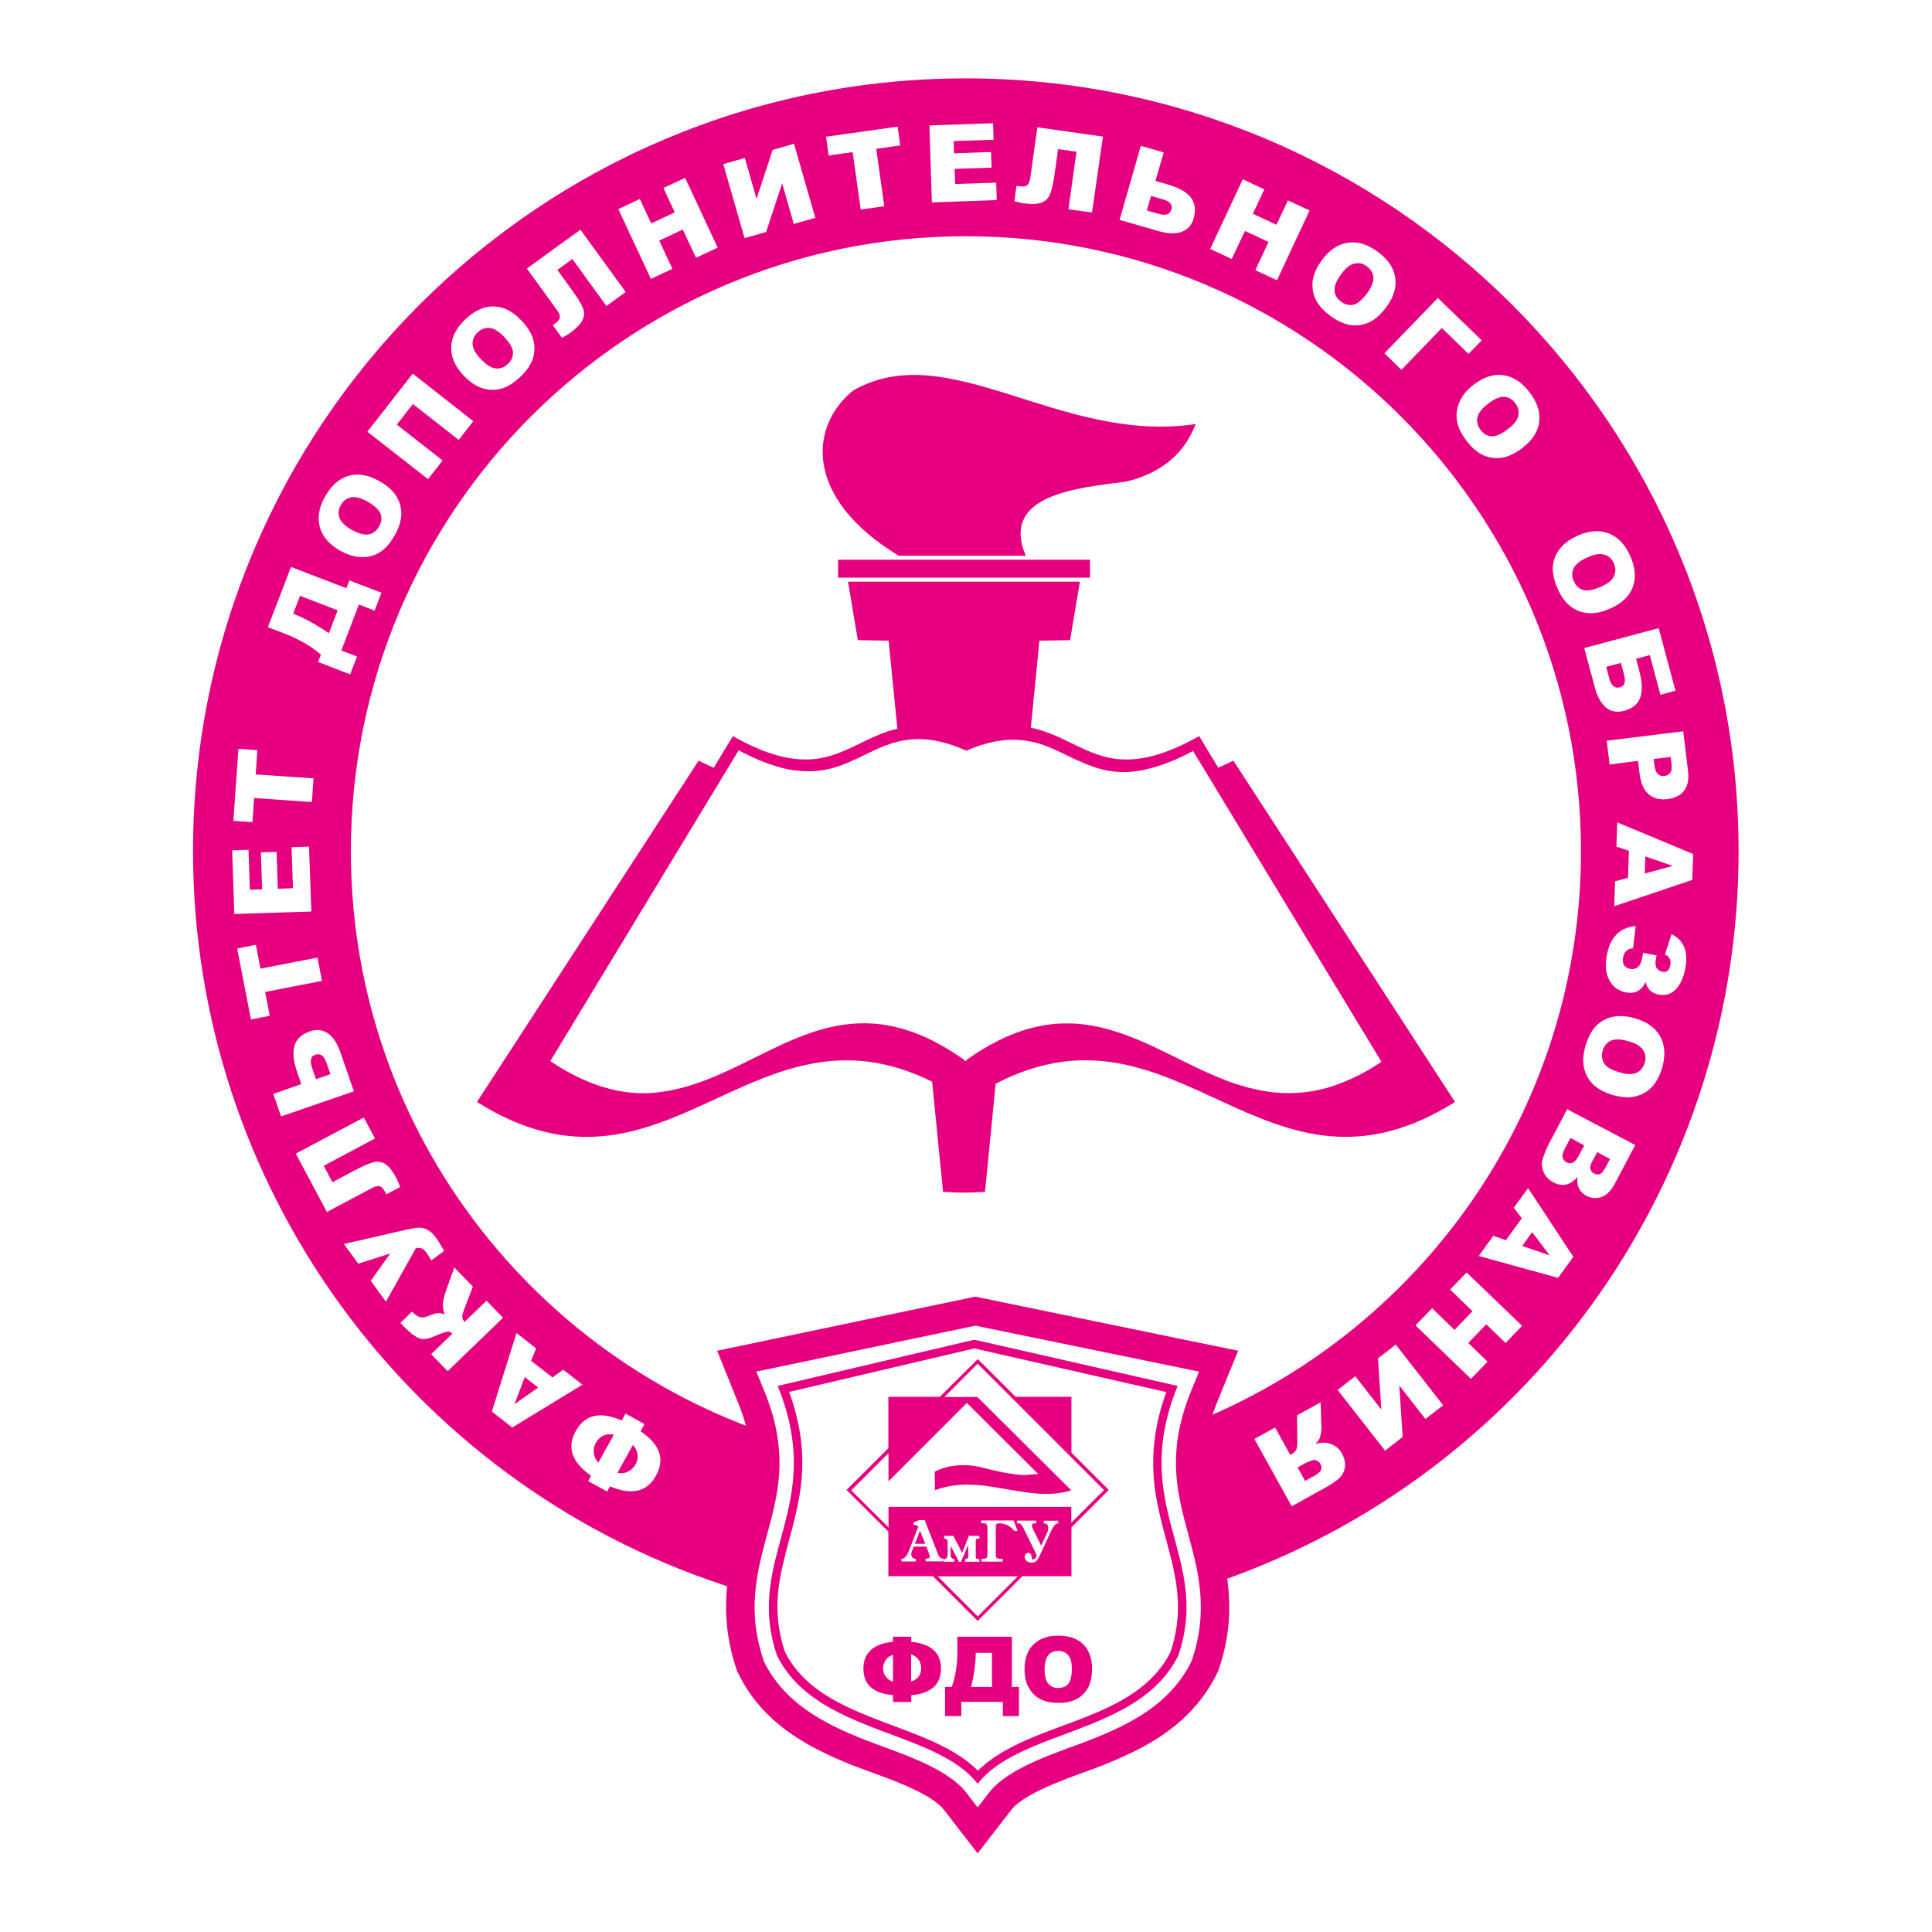 <?xml version="1.0" encoding="utf-8"?>
<!-- Generator: Adobe Illustrator 24.3.0, SVG Export Plug-In . SVG Version: 6.00 Build 0)  -->
<svg version="1.1" id="Layer_1" xmlns="http://www.w3.org/2000/svg" xmlns:xlink="http://www.w3.org/1999/xlink" x="0px" y="0px"
	 viewBox="0 0 141.73 141.73" style="enable-background:new 0 0 141.73 141.73;" xml:space="preserve">
<style type="text/css">
	.st0{fill-rule:evenodd;clip-rule:evenodd;fill:#E40D0F;}
	.st1{fill-rule:evenodd;clip-rule:evenodd;fill:#AD4382;}
	.st2{fill-rule:evenodd;clip-rule:evenodd;fill:#26A7A7;}
	.st3{fill-rule:evenodd;clip-rule:evenodd;fill:#EF7A0C;}
	.st4{fill-rule:evenodd;clip-rule:evenodd;fill:#007AC0;}
	.st5{fill-rule:evenodd;clip-rule:evenodd;fill:#5E2886;}
	.st6{fill-rule:evenodd;clip-rule:evenodd;fill:#008CD2;}
	.st7{fill-rule:evenodd;clip-rule:evenodd;fill:#BD1F1B;}
	.st8{fill-rule:evenodd;clip-rule:evenodd;fill:#044C87;}
	.st9{fill-rule:evenodd;clip-rule:evenodd;fill:#E6007F;}
	.st10{fill-rule:evenodd;clip-rule:evenodd;fill:#3953A0;}
</style>
<path class="st9" d="M90.39,115.68l-0.36,0.13c0.3,2.22,0.16,4.32-0.6,6.59l-0.07,0.2l-0.09,0.18c-0.63,1.29-1.5,2.42-2.56,3.38
	c-1.69,1.53-3.73,2.51-5.84,3.35c-1.66,0.66-5.58,1.85-6.67,3.25l-2.48,3.2l-2.48-3.2c-1.09-1.4-5.01-2.59-6.67-3.25
	c-3.51-1.39-6.67-3.19-8.4-6.73l-0.09-0.18l-0.07-0.2c-0.69-2.08-0.87-4.02-0.67-6.03l-0.34-0.12
	c-23.1-7.66-38.84-29.33-38.84-53.81c0-31.3,25.39-56.69,56.69-56.69s56.69,25.39,56.69,56.69
	C127.56,86.29,112.63,107.53,90.39,115.68L90.39,115.68z M79.96,41.06v1.32c-6.16,0-12.32,0-18.48,0v-1.32
	C67.64,41.06,73.8,41.06,79.96,41.06L79.96,41.06z M75.62,53.39c0.89,0.17,1.7,0.51,2.53,0.91c1.25,0.6,2.37,1.22,3.8,1.38
	c2.01,0.22,4.03-0.59,5.73-1.52l0.29-0.16l1.4,2.32c0.36-0.16,0.73-0.33,1.11-0.52l16.26,25.04c-13.94,8.75-20.24-8.31-33.7-1.34
	l-0.78,7.93c-1.23,0.08-1.85,0.08-3.08,0l-0.8-8.08c-13.25-6.56-19.56,10.18-33.39,1.49l16.26-25.04c0.38,0.19,0.75,0.37,1.11,0.52
	l1.4-2.32l0.29,0.16c1.7,0.93,3.72,1.74,5.73,1.52c1.42-0.16,2.55-0.78,3.8-1.38c0.74-0.36,1.46-0.66,2.25-0.84L65.19,47l-2.26-0.04
	l-0.72-4.29c5.67,0,11.34,0,17.01,0l-0.72,4.29L76.25,47L75.62,53.39L75.62,53.39z M63,55.59l-0.03,0.01l-0.14,0.07l-0.03,0.01l0,0
	c-0.2,0.09-0.4,0.18-0.6,0.27l0,0c-0.54,0.23-1.1,0.42-1.73,0.53l-0.03,0c-0.06,0.01-0.13,0.02-0.19,0.03l-0.04,0.01
	c-0.07,0.01-0.15,0.02-0.23,0.03l-0.02,0c-0.07,0.01-0.15,0.01-0.22,0.02l-0.04,0c-0.06,0-0.13,0.01-0.19,0.01l-0.05,0
	c-0.07,0-0.15,0-0.23,0l-0.06,0l-0.19-0.01l-0.07,0c-0.08,0-0.16-0.01-0.24-0.02l-0.01,0l-0.02,0c-0.07-0.01-0.15-0.02-0.23-0.02
	l-0.08-0.01c-0.07-0.01-0.14-0.02-0.22-0.03l-0.05-0.01c-0.09-0.02-0.18-0.03-0.27-0.05l-0.08-0.02c-0.06-0.01-0.13-0.03-0.19-0.04
	l-0.1-0.02c-0.07-0.02-0.14-0.04-0.21-0.06l-0.14-0.04l-0.22-0.07l-0.1-0.03l-0.24-0.08l-0.06-0.02c-0.11-0.04-0.22-0.08-0.33-0.12
	l-0.01,0c-0.1-0.04-0.2-0.08-0.3-0.12l-0.11-0.04c-0.1-0.04-0.21-0.09-0.31-0.14l0,0c-0.11-0.05-0.23-0.1-0.35-0.16l-0.12-0.06
	c-0.09-0.04-0.18-0.09-0.27-0.13l-0.09-0.04c-0.12-0.06-0.25-0.13-0.37-0.2l-13.82,22.8c0.19,0.13,0.38,0.25,0.56,0.36
	c0.06,0.03,0.11,0.06,0.16,0.1c0.13,0.08,0.26,0.16,0.39,0.23c0.07,0.04,0.14,0.08,0.21,0.12c0.11,0.06,0.22,0.12,0.33,0.17
	c0.07,0.04,0.14,0.07,0.21,0.11c0.11,0.05,0.21,0.11,0.32,0.16c0.07,0.04,0.15,0.07,0.23,0.1c0.1,0.04,0.2,0.09,0.3,0.13
	c0.07,0.03,0.14,0.06,0.22,0.09c0.1,0.04,0.2,0.08,0.3,0.11c0.07,0.03,0.14,0.05,0.21,0.08c0.1,0.03,0.2,0.07,0.3,0.1
	c0.07,0.02,0.14,0.04,0.2,0.06c0.1,0.03,0.2,0.06,0.29,0.08c0.07,0.02,0.14,0.04,0.21,0.06c0.1,0.02,0.2,0.04,0.3,0.07
	c0.06,0.01,0.12,0.03,0.18,0.04c0.1,0.02,0.2,0.04,0.3,0.05c0.06,0.01,0.13,0.02,0.19,0.03c0.1,0.01,0.2,0.02,0.3,0.04
	c0.06,0.01,0.11,0.01,0.17,0.02c0.12,0.01,0.24,0.02,0.37,0.03l0.1,0.01c0.31,0.01,0.62,0.01,0.92,0l0.11-0.01
	c0.12-0.01,0.24-0.01,0.36-0.03l0.1-0.01c0.11-0.01,0.21-0.02,0.32-0.04l0.19-0.03c0.08-0.01,0.17-0.02,0.25-0.04l0.17-0.03
	c0.1-0.02,0.19-0.04,0.28-0.06l0.13-0.03c0.11-0.02,0.21-0.05,0.31-0.07l0.13-0.03c0.1-0.03,0.2-0.05,0.3-0.08l0.13-0.04
	c0.11-0.03,0.22-0.06,0.32-0.1l0.09-0.03c0.12-0.04,0.25-0.08,0.37-0.12l0.04-0.01c2.83-0.99,5.45-2.72,8.29-3.68l0.02-0.01
	c0.13-0.04,0.25-0.08,0.38-0.12l0.03-0.01c0.12-0.04,0.25-0.07,0.37-0.11l0.04-0.01c1.34-0.37,2.75-0.53,4.24-0.35l0.06,0.01
	c0.13,0.02,0.25,0.04,0.38,0.06l0.1,0.02c0.12,0.02,0.24,0.04,0.36,0.07l0.13,0.03c0.12,0.03,0.24,0.06,0.36,0.09l0.12,0.03
	c0.12,0.03,0.23,0.07,0.35,0.1l0.15,0.05c0.12,0.04,0.24,0.08,0.36,0.12l0.12,0.05c0.13,0.05,0.26,0.1,0.39,0.15l0.09,0.04
	c0.15,0.06,0.29,0.12,0.44,0.19c0.87,0.41,1.78,0.94,2.74,1.62v0.09c0.02-0.02,0.04-0.03,0.06-0.05c0.02,0.02,0.04,0.03,0.06,0.05
	v-0.09c0.85-0.61,1.66-1.09,2.45-1.48c1.37-0.67,2.65-1.03,3.87-1.16h0.01c0.14-0.02,0.28-0.03,0.42-0.04l0.06,0
	c0.13-0.01,0.26-0.01,0.39-0.01l0.07,0c0.13,0,0.26,0,0.39,0l0.05,0c0.13,0,0.27,0.01,0.4,0.02l0.04,0
	c0.13,0.01,0.26,0.02,0.38,0.04l0.07,0.01c3.61,0.42,6.73,2.61,10.08,3.96l0.03,0.01c0.14,0.05,0.27,0.11,0.41,0.16l0,0
	c0.14,0.05,0.27,0.1,0.41,0.15l0.06,0.02c0.12,0.04,0.24,0.08,0.37,0.12l0.07,0.02c0.11,0.04,0.22,0.07,0.33,0.1l0.13,0.04
	c0.1,0.03,0.2,0.06,0.3,0.08l0.13,0.03c0.1,0.03,0.21,0.05,0.31,0.07l0.14,0.03c0.1,0.02,0.2,0.04,0.29,0.06
	c0.05,0.01,0.1,0.02,0.15,0.03c0.1,0.02,0.2,0.03,0.3,0.05l0.15,0.02c0.45,0.06,0.91,0.09,1.37,0.09l0.04,0c0.14,0,0.27,0,0.41-0.01
	c0.06,0,0.12-0.01,0.19-0.01c0.1-0.01,0.19-0.01,0.29-0.02c0.06-0.01,0.13-0.01,0.19-0.02c0.09-0.01,0.18-0.02,0.28-0.03
	c0.07-0.01,0.14-0.02,0.21-0.03c0.09-0.01,0.19-0.03,0.28-0.05c0.06-0.01,0.13-0.03,0.19-0.04c0.1-0.02,0.19-0.04,0.29-0.06
	c0.07-0.02,0.14-0.04,0.22-0.05c0.1-0.03,0.2-0.05,0.3-0.08l0.19-0.06c0.1-0.03,0.21-0.07,0.31-0.1l0.2-0.07
	c0.11-0.04,0.21-0.08,0.31-0.12c0.07-0.03,0.14-0.05,0.21-0.08c0.1-0.04,0.2-0.08,0.3-0.13c0.08-0.03,0.15-0.07,0.23-0.1
	c0.11-0.05,0.22-0.11,0.33-0.16c0.07-0.03,0.14-0.07,0.21-0.1c0.11-0.05,0.21-0.12,0.32-0.17c0.08-0.04,0.15-0.08,0.22-0.12
	c0.12-0.07,0.25-0.14,0.37-0.22c0.06-0.04,0.12-0.07,0.18-0.11c0.19-0.11,0.37-0.23,0.56-0.36l-13.82-22.8
	c-0.13,0.07-0.26,0.14-0.38,0.2l-0.06,0.03c-0.1,0.05-0.2,0.1-0.29,0.14l-0.1,0.05c-0.23,0.11-0.45,0.21-0.67,0.3l-0.1,0.04
	c-0.09,0.04-0.18,0.08-0.28,0.11l-0.05,0.02c-0.22,0.08-0.43,0.16-0.63,0.22l-0.1,0.03l-0.2,0.06l-0.11,0.03
	c-0.19,0.05-0.38,0.1-0.56,0.14l-0.07,0.02c-0.07,0.02-0.15,0.03-0.22,0.04l-0.06,0.01c-0.09,0.02-0.19,0.03-0.27,0.04l0,0
	c-0.09,0.01-0.17,0.02-0.25,0.03l-0.06,0.01c-0.07,0.01-0.14,0.01-0.21,0.02l-0.05,0c-0.09,0.01-0.17,0.01-0.25,0.01h-0.01
	c-0.07,0-0.14,0-0.21,0l-0.07,0c-0.25-0.01-0.48-0.03-0.71-0.06h0c-0.7-0.1-1.33-0.3-1.93-0.55l-0.07-0.03l-0.18-0.08l0,0l-0.2-0.09
	l-0.1-0.04l-0.1-0.05l-0.05-0.02l-0.01,0l-0.23-0.11l-0.12-0.06l-0.09-0.04l-0.11-0.05c-0.35-0.17-0.7-0.34-1.06-0.5l-0.04-0.02
	c-0.39-0.17-0.79-0.32-1.21-0.44l-0.01,0l-0.15-0.04l-0.17-0.04c-0.06-0.01-0.11-0.02-0.16-0.03h-0.01
	c-1.25-0.25-2.71-0.16-4.66,0.68C67.06,53.37,65.11,54.58,63,55.59L63,55.59z M58.91,56.57c-0.08,0-0.16-0.01-0.24-0.02
	 M65.93,40.77h9.32c-1.9-4.48,3.79-4.98,7.37-5.44c2.56-0.62,4.26-2.03,5.09-4.22c-9.95,1.49-18.17-6.49-25.14-2.45
	C59.39,31.25,58.92,36.51,65.93,40.77L65.93,40.77z M66.85,120.44c1.45,0.15,2.18,0.8,2.18,1.96c0,1.18-0.73,1.83-2.18,1.96v0.5
	h-1.34v-0.51c-1.45-0.12-2.17-0.77-2.17-1.95c0-1.15,0.73-1.81,2.17-1.96v-0.37h1.34V120.44L66.85,120.44z M66.85,123.35
	c0.23-0.07,0.41-0.19,0.54-0.36c0.13-0.17,0.19-0.38,0.19-0.62c0-0.23-0.07-0.44-0.2-0.62c-0.13-0.18-0.31-0.31-0.54-0.39V123.35
	L66.85,123.35z M65.51,123.37v-1.97c-0.22,0.06-0.4,0.19-0.53,0.37c-0.13,0.19-0.2,0.4-0.2,0.63c0,0.22,0.07,0.42,0.2,0.6
	C65.11,123.17,65.29,123.3,65.51,123.37L65.51,123.37z M74.76,125.89h-1.19v-1.04h-3.05v1.04h-1.19v-2.14h0.49
	c0.28-0.77,0.41-1.64,0.41-2.61v-1.07h4v3.68h0.52V125.89L74.76,125.89z M72.77,123.75v-2.5h-1.19v0.06c0,0.66-0.11,1.48-0.34,2.44
	H72.77L72.77,123.75z M75.16,122.46c0-0.78,0.22-1.39,0.65-1.82c0.44-0.43,1.04-0.65,1.82-0.65c0.8,0,1.41,0.21,1.84,0.64
	c0.43,0.43,0.64,1.02,0.64,1.79c0,0.56-0.1,1.02-0.28,1.37c-0.19,0.36-0.46,0.63-0.81,0.83c-0.36,0.2-0.8,0.3-1.33,0.3
	c-0.54,0-0.98-0.08-1.34-0.26c-0.35-0.17-0.64-0.44-0.86-0.82C75.27,123.49,75.16,123.02,75.16,122.46L75.16,122.46z M76.63,122.47
	c0,0.48,0.09,0.83,0.27,1.04c0.18,0.21,0.42,0.32,0.73,0.32c0.32,0,0.56-0.1,0.74-0.31c0.17-0.21,0.26-0.58,0.26-1.11
	c0-0.45-0.09-0.78-0.27-0.99c-0.18-0.21-0.43-0.31-0.74-0.31c-0.3,0-0.54,0.1-0.72,0.32C76.73,121.63,76.63,121.98,76.63,122.47
	L76.63,122.47z M65.18,102.47h3.77l2.78-2.77l2.78,2.77l4.09,0v4.09l2.74,2.74l-2.74,2.74v3.59H75l-3.28,3.28l-3.28-3.28h-3.27
	v-3.27l-3.07-3.06l3.07-3.06V102.47L65.18,102.47z M78.59,111.71l2.4-2.4l-9.27-9.27l-2.44,2.44h2.42l6.89,6.85
	c-1.41,0.43-2.69,0.25-3.96,0.05c-1.99-0.31-3.9-0.85-6.04-0.06l-0.02-1.36c0.97-0.51,2.3-0.6,3.4-0.32
	c1.28,0.33,2.45,0.56,3.2,0.57l0.99-0.08l-5.23-5.21l-5.75,5.75v-2.07l-2.73,2.73l2.73,2.72l0-1.51l13.41,0V111.71L78.59,111.71z
	 M68.79,115.64l2.94,2.94l2.94-2.94H68.79L68.79,115.64z M67.96,113.46h-0.93l-0.13,0.32c-0.03,0.08-0.05,0.17-0.05,0.26
	c0,0.08,0.03,0.16,0.08,0.22c0.06,0.06,0.13,0.09,0.21,0.09h0.04v0.2h-1.05v-0.2h0.04c0.12,0,0.22-0.09,0.29-0.18
	c0.08-0.1,0.14-0.22,0.19-0.34l0.71-1.82c-0.07-0.11-0.18-0.15-0.31-0.15h-0.04v-0.16l0.41-0.19h0.41l0.97,2.47
	c0.06,0.17,0.18,0.36,0.38,0.36h0.04v0.2h-1.32v-0.2h0.04c0.09,0,0.27-0.01,0.27-0.13c0-0.06-0.03-0.15-0.05-0.2L67.96,113.46
	L67.96,113.46z M71.03,113.33l-0.53,1.24h-0.15l-0.61-1.16v0.66c0,0.08,0.02,0.17,0.08,0.23c0.04,0.04,0.09,0.07,0.15,0.07h0.04v0.2
	h-0.75v-0.2l0.04,0c0.07,0,0.12-0.04,0.16-0.1c0.04-0.06,0.06-0.13,0.06-0.2v-1.03c-0.05-0.09-0.11-0.17-0.22-0.17h-0.04v-0.2h0.68
	l0.64,1.24l0.5-1.24h0.77v0.2h-0.04c-0.05,0-0.14,0-0.18,0.03c-0.04,0.03-0.05,0.11-0.05,0.16v1.12c0,0.05,0.01,0.13,0.05,0.16
	c0.04,0.03,0.13,0.03,0.18,0.03h0.04v0.2H70.8v-0.2h0.04c0.12,0,0.19-0.05,0.19-0.18V113.33L71.03,113.33z M74.65,112.31h-0.23
	l-0.01-0.01c-0.28-0.33-0.64-0.55-1.08-0.55c-0.06,0-0.18,0.01-0.23,0.05c-0.05,0.05-0.05,0.17-0.05,0.23v2.05
	c0,0.11,0.03,0.2,0.14,0.25c0.08,0.03,0.25,0.03,0.33,0.03h0.04v0.2h-1.56v-0.2h0.04c0.09,0,0.26-0.01,0.33-0.07
	c0.07-0.06,0.07-0.23,0.07-0.31v-1.91c0-0.09-0.01-0.22-0.1-0.28c-0.07-0.05-0.24-0.05-0.32-0.05h-0.04v-0.2h2.38L74.65,112.31
	L74.65,112.31z M76.38,113.39l0.44-0.95c0.05-0.12,0.08-0.24,0.08-0.37c0-0.08-0.02-0.16-0.08-0.23c-0.06-0.06-0.13-0.08-0.21-0.08
	h-0.04v-0.2h1.06v0.2H77.6c-0.14,0-0.26,0.15-0.33,0.25c-0.08,0.13-0.16,0.29-0.22,0.43l-0.78,1.69c-0.08,0.17-0.22,0.43-0.42,0.48
	c-0.06,0.01-0.11,0.02-0.17,0.02c-0.12,0-0.24-0.03-0.35-0.1c-0.11-0.08-0.16-0.19-0.16-0.33c0-0.07,0.02-0.14,0.07-0.19
	c0.05-0.06,0.11-0.09,0.18-0.09c0.08,0,0.15,0.03,0.2,0.09c0.05,0.06,0.07,0.2,0.08,0.28c0,0.04,0.02,0.12,0.07,0.12
	c0.07,0,0.13-0.05,0.18-0.1c0.05-0.05,0.09-0.12,0.09-0.19c0-0.05-0.02-0.1-0.04-0.14l-0.93-1.9c-0.04-0.08-0.1-0.19-0.16-0.25
	c-0.07-0.06-0.17-0.08-0.27-0.08h-0.04v-0.2h1.41v0.2h-0.04c-0.1,0-0.27,0.01-0.27,0.14c0,0.09,0.03,0.18,0.07,0.26L76.38,113.39
	L76.38,113.39z M67.87,113.25l-0.38-0.96l-0.37,0.96H67.87L67.87,113.25z M71.48,98.28l-14.43,3.39c3.64,8.93-2.49,12.46-0.06,19.75
	c2.84,5.82,11.62,5.42,14.73,9.44c3.11-4.02,11.89-3.62,14.73-9.44c2.44-7.29-3.69-10.82-0.06-19.75L71.48,98.28L71.48,98.28z
	 M85.87,121.18c0.75-2.25,0.66-4.18,0.13-6.47c-0.46-1.94-1.08-3.76-1.31-5.76c-0.27-2.39,0.06-4.61,0.87-6.83l-14.08-3.2
	l-13.59,3.19c0.81,2.22,1.15,4.44,0.87,6.83c-0.23,2-0.86,3.82-1.31,5.76c-0.54,2.28-0.62,4.21,0.13,6.47
	c0.42,0.84,0.99,1.57,1.69,2.2c3.39,3.06,9.48,3.49,12.47,6.53c1.94-1.96,5.31-2.91,7.76-3.88
	C82.03,125.02,84.6,123.75,85.87,121.18L85.87,121.18z M55.48,100.62l16.08-3.37l16.4,3.37l-0.59,1.45
	c-0.89,2.19-1.29,4.33-1.02,6.69c0.22,1.91,0.84,3.71,1.28,5.57c0.61,2.6,0.68,4.85-0.18,7.42l-0.02,0.07l-0.03,0.06
	c-0.51,1.05-1.22,1.96-2.09,2.75c-1.49,1.35-3.35,2.22-5.21,2.96c-2.24,0.89-6.04,1.97-7.55,3.92l-0.83,1.08l-0.83-1.08
	c-1.5-1.94-5.3-3.03-7.55-3.92c-2.99-1.19-5.82-2.69-7.3-5.71l-0.03-0.06L56,121.75c-0.86-2.57-0.79-4.82-0.18-7.42
	c0.44-1.86,1.06-3.66,1.28-5.57c0.27-2.36-0.13-4.5-1.02-6.69L55.48,100.62L55.48,100.62z M52.61,99.09l18.94-3.97l19.28,3.97
	l-1.54,3.77c-0.12,0.31-0.24,0.62-0.34,0.92c15.91-6.97,27.03-22.86,27.03-41.33c0-24.92-20.2-45.12-45.12-45.12
	c-24.91,0-45.12,20.2-45.12,45.12c0,19.23,12.04,35.64,28.98,42.14c-0.15-0.57-0.35-1.15-0.59-1.73L52.61,99.09L52.61,99.09z
	 M43.36,108.26c-1.41-0.99-1.79-2.08-1.13-3.27c0.67-1.22,1.8-1.48,3.38-0.78l0.28-0.51l1.39,0.77L46.99,105
	c1.43,0.96,1.81,2.05,1.13,3.26c-0.66,1.19-1.78,1.45-3.37,0.78l-0.21,0.38l-1.39-0.77L43.36,108.26L43.36,108.26z M45.03,105.25
	c-0.28-0.06-0.53-0.04-0.76,0.06c-0.23,0.11-0.42,0.28-0.56,0.53c-0.13,0.24-0.18,0.49-0.15,0.75c0.03,0.26,0.14,0.5,0.33,0.71
	L45.03,105.25L45.03,105.25z M46.43,106l-1.13,2.04c0.26,0.06,0.52,0.04,0.76-0.08c0.25-0.12,0.44-0.3,0.57-0.54
	c0.13-0.23,0.17-0.47,0.14-0.73C46.73,106.44,46.62,106.2,46.43,106L46.43,106z M38.96,99.83l1.57,1.22l0.79-0.57l1.41,1.1
	l-5.15,3.14l-1.5-1.17l1.81-5.76l1.44,1.13L38.96,99.83L38.96,99.83z M38.5,101.02l-0.76,1.99l1.74-1.22L38.5,101.02L38.5,101.02z
	 M33.33,92.98l1.36,1.41l-0.58,1.5c-0.14,0.36-0.2,0.6-0.2,0.72c0,0.13,0.06,0.24,0.17,0.36l1.61-1.55l1.21,1.25l-4.06,3.92
	l-1.21-1.25l1.56-1.51c-0.11-0.1-0.23-0.15-0.36-0.14c-0.13,0.01-0.43,0.11-0.9,0.31c-0.34,0.15-0.62,0.23-0.82,0.24
	c-0.2,0.01-0.43-0.07-0.69-0.24c-0.26-0.17-0.61-0.49-1.05-0.95l0.86-0.83l0.06,0.06c0.21,0.21,0.4,0.33,0.58,0.36
	c0.18,0.02,0.39-0.02,0.64-0.13c0.25-0.11,0.45-0.17,0.61-0.18c0.16-0.01,0.34,0.03,0.52,0.11c-0.11-0.24-0.16-0.49-0.15-0.77
	c0.02-0.27,0.1-0.64,0.26-1.08L33.33,92.98L33.33,92.98z M28.31,95.49l-1.11-1.53l1.42-2l-2.34,0.74l-1.05-1.44l4.62-1.06
	c0.37-0.08,0.66-0.13,0.87-0.14c0.2-0.01,0.42,0.04,0.64,0.16c0.22,0.11,0.45,0.33,0.67,0.64c0.12,0.17,0.31,0.47,0.55,0.91
	l-0.94,0.69c-0.15-0.26-0.26-0.44-0.34-0.55c-0.24-0.33-0.5-0.44-0.8-0.33L28.31,95.49L28.31,95.49z M26.69,81.98l0.82,1.54l-3.76,2
	l0.64,1.21l1.53-0.82c0.63-0.33,1.11-0.55,1.44-0.64c0.33-0.09,0.63-0.05,0.9,0.12c0.27,0.17,0.55,0.53,0.84,1.08
	c0.09,0.17,0.17,0.37,0.25,0.61l-1.01,0.54l-0.12-0.23c-0.11-0.21-0.24-0.33-0.37-0.37c-0.14-0.04-0.33,0.01-0.57,0.14l-3.3,1.75
	l-2.28-4.28L26.69,81.98L26.69,81.98z M22.1,79.53l-0.3-0.88c-0.28-0.81-0.34-1.46-0.19-1.95c0.15-0.49,0.53-0.84,1.13-1.04
	c0.49-0.17,0.93-0.12,1.32,0.15c0.39,0.27,0.69,0.74,0.92,1.41l0.98,2.84l-5.34,1.84l-0.57-1.65L22.1,79.53L22.1,79.53z M24.24,78.8
	l-0.29-0.84c-0.18-0.52-0.45-0.71-0.83-0.58c-0.33,0.11-0.4,0.43-0.23,0.95l0.29,0.84L24.24,78.8L24.24,78.8z M18.41,74.79
	l-1.01-5.21l1.37-0.27l0.34,1.75l4.18-0.81l0.33,1.71l-4.17,0.81l0.34,1.75L18.41,74.79L18.41,74.79z M17.19,67.05l-0.16-4.67
	l1.2-0.04l0.1,2.93l0.9-0.03l-0.09-2.71l1.15-0.04l0.09,2.71l1.11-0.04l-0.1-3.01l1.28-0.04l0.17,4.76L17.19,67.05L17.19,67.05z
	 M17.12,60.22l0.37-5.29l1.39,0.1l-0.12,1.78L23,57.1l-0.12,1.74l-4.24-0.3l-0.12,1.77L17.12,60.22L17.12,60.22z M27.98,43.48
	l-0.5,1.31l-1.15-0.44l-1.29,3.37l1.15,0.44l-0.5,1.31l-2.36-0.91l0.21-0.54c-0.73-0.63-1.64-1.15-2.71-1.56l-1.18-0.45l1.7-4.42
	l4.06,1.56l0.22-0.57L27.98,43.48L27.98,43.48z M24.77,44.77l-2.76-1.06l-0.5,1.31l0.07,0.03c0.73,0.28,1.58,0.75,2.55,1.4
	L24.77,44.77L24.77,44.77z M24.98,40.41c-0.81-0.45-1.31-1.02-1.51-1.72c-0.2-0.7-0.08-1.45,0.37-2.25
	c0.46-0.82,1.03-1.33,1.72-1.53c0.69-0.2,1.43-0.08,2.22,0.36c0.58,0.32,1,0.68,1.26,1.08c0.26,0.4,0.4,0.84,0.4,1.32
	c0,0.48-0.15,1-0.45,1.54c-0.31,0.56-0.65,0.97-1.03,1.24c-0.38,0.27-0.82,0.41-1.33,0.42C26.1,40.88,25.56,40.73,24.98,40.41
	L24.98,40.41z M25.83,38.88c0.5,0.28,0.91,0.38,1.23,0.32c0.32-0.07,0.57-0.26,0.75-0.58c0.18-0.33,0.22-0.64,0.1-0.94
	c-0.11-0.3-0.45-0.6-1-0.91c-0.47-0.26-0.86-0.35-1.18-0.28c-0.32,0.07-0.57,0.26-0.74,0.59c-0.17,0.31-0.2,0.61-0.08,0.92
	C25.02,38.31,25.33,38.61,25.83,38.88L25.83,38.88z M34.72,30.9l-1.07,1.37l-3.36-2.63l-1.18,1.51l3.36,2.63l-1.07,1.37l-4.45-3.48
	l3.33-4.26L34.72,30.9L34.72,30.9z M34.04,27.58c-0.64-0.66-0.95-1.36-0.94-2.08c0.01-0.73,0.35-1.41,1.01-2.05
	c0.68-0.65,1.37-0.98,2.09-0.97c0.72,0.01,1.39,0.34,2.02,1c0.46,0.47,0.75,0.94,0.89,1.4c0.13,0.46,0.13,0.92-0.01,1.38
	c-0.14,0.46-0.44,0.91-0.89,1.35c-0.46,0.44-0.91,0.73-1.35,0.88c-0.44,0.14-0.91,0.15-1.4,0.01C34.97,28.36,34.5,28.05,34.04,27.58
	L34.04,27.58z M35.3,26.37c0.39,0.41,0.76,0.63,1.08,0.66c0.32,0.03,0.62-0.08,0.88-0.33c0.27-0.26,0.39-0.55,0.37-0.87
	c-0.02-0.32-0.25-0.71-0.69-1.16c-0.37-0.38-0.72-0.59-1.04-0.61c-0.32-0.03-0.62,0.09-0.88,0.34c-0.25,0.24-0.37,0.53-0.35,0.86
	C34.69,25.59,34.9,25.96,35.3,26.37L35.3,26.37z M45.9,21.42l-1.41,1.03L41.99,19l-1.1,0.8l1.02,1.41c0.42,0.58,0.7,1.02,0.83,1.34
	c0.14,0.32,0.14,0.62,0,0.91c-0.13,0.29-0.45,0.62-0.95,0.99c-0.15,0.11-0.34,0.22-0.57,0.33l-0.67-0.93l0.21-0.15
	c0.19-0.14,0.3-0.28,0.31-0.42c0.02-0.14-0.06-0.33-0.22-0.55l-2.2-3.03l3.93-2.85L45.9,21.42L45.9,21.42z M45.36,15.34l1.58-0.74
	l0.83,1.79l1.73-0.81l-0.83-1.79l1.59-0.74l2.39,5.12l-1.59,0.74l-0.97-2.07l-1.73,0.81l0.97,2.07l-1.58,0.74L45.36,15.34
	L45.36,15.34z M58.25,10.55l1.56,5.43l-1.58,0.45l-0.85-2.98l-1.18,3.57l-1.58,0.45l-1.56-5.43l1.58-0.45l0.86,3l1.18-3.59
	L58.25,10.55L58.25,10.55z M60.6,10.03l5.25-0.74l0.19,1.38l-1.76,0.25l0.59,4.21l-1.73,0.24l-0.59-4.21l-1.76,0.25L60.6,10.03
	L60.6,10.03z M68.18,9.2l4.67-0.16l0.04,1.21l-2.93,0.1l0.03,0.9l2.71-0.1l0.04,1.15l-2.71,0.09l0.04,1.11l3.01-0.1l0.04,1.28
	l-4.76,0.17L68.18,9.2L68.18,9.2z M80.11,15.59l-1.73-0.24l0.59-4.22l-1.35-0.19l-0.24,1.72c-0.1,0.71-0.21,1.22-0.33,1.54
	c-0.12,0.32-0.33,0.54-0.63,0.66c-0.3,0.12-0.75,0.13-1.37,0.05c-0.19-0.03-0.4-0.08-0.64-0.15l0.16-1.13l0.26,0.04
	c0.23,0.03,0.41,0,0.52-0.08c0.11-0.09,0.19-0.27,0.23-0.55l0.52-3.7l4.81,0.68L80.11,15.59L80.11,15.59z M84.76,13.27l0.9,0.26
	c0.82,0.24,1.39,0.56,1.7,0.96c0.31,0.4,0.38,0.91,0.21,1.52c-0.14,0.5-0.44,0.83-0.88,1c-0.44,0.16-1,0.14-1.68-0.05l-2.88-0.83
	l1.56-5.43l1.68,0.48L84.76,13.27L84.76,13.27z M84.13,15.44l0.86,0.25c0.53,0.15,0.84,0.04,0.95-0.34c0.1-0.33-0.12-0.58-0.64-0.73
	l-0.86-0.25L84.13,15.44L84.13,15.44z M91.17,13.15l1.58,0.74l-0.84,1.79l1.73,0.81l0.84-1.79l1.59,0.74l-2.39,5.12l-1.59-0.74
	l0.97-2.07l-1.73-0.81L90.36,19l-1.58-0.74L91.17,13.15L91.17,13.15z M96.96,19.1c0.54-0.74,1.17-1.18,1.89-1.29
	c0.72-0.12,1.45,0.1,2.19,0.64c0.76,0.55,1.2,1.18,1.31,1.89c0.11,0.71-0.09,1.43-0.63,2.16c-0.39,0.53-0.8,0.91-1.23,1.12
	c-0.43,0.21-0.88,0.29-1.36,0.23c-0.48-0.06-0.97-0.27-1.48-0.64c-0.52-0.37-0.88-0.77-1.1-1.18c-0.22-0.41-0.3-0.87-0.26-1.38
	C96.35,20.16,96.57,19.64,96.96,19.1L96.96,19.1z M98.37,20.14c-0.34,0.46-0.49,0.86-0.47,1.18c0.02,0.33,0.19,0.6,0.48,0.81
	c0.3,0.22,0.61,0.29,0.92,0.22c0.31-0.08,0.65-0.37,1.02-0.88c0.31-0.43,0.45-0.81,0.43-1.13c-0.03-0.33-0.19-0.59-0.49-0.81
	c-0.28-0.21-0.58-0.27-0.9-0.19C99.03,19.4,98.7,19.67,98.37,20.14L98.37,20.14z M107.73,25.96l-1.96-1.9l-2.96,3.07l-1.25-1.21
	l3.92-4.06l3.22,3.11L107.73,25.96L107.73,25.96z M108.08,28.24c0.73-0.57,1.45-0.81,2.17-0.72c0.72,0.09,1.37,0.5,1.93,1.22
	c0.58,0.74,0.82,1.47,0.74,2.18c-0.08,0.71-0.48,1.35-1.2,1.91c-0.52,0.41-1.02,0.65-1.48,0.74c-0.47,0.08-0.93,0.03-1.37-0.15
	c-0.44-0.19-0.86-0.53-1.24-1.02c-0.39-0.5-0.64-0.98-0.73-1.43c-0.1-0.45-0.05-0.92,0.13-1.39
	C107.21,29.09,107.56,28.65,108.08,28.24L108.08,28.24z M109.15,29.63c-0.45,0.35-0.71,0.68-0.77,1.01
	c-0.06,0.32,0.02,0.62,0.24,0.91c0.23,0.3,0.51,0.45,0.82,0.46c0.32,0.01,0.73-0.18,1.23-0.57c0.42-0.33,0.66-0.65,0.72-0.97
	c0.06-0.32-0.02-0.62-0.25-0.92c-0.22-0.28-0.49-0.42-0.82-0.44C110,29.1,109.61,29.27,109.15,29.63L109.15,29.63z M115.73,39.3
	c0.84-0.38,1.6-0.43,2.28-0.17c0.68,0.26,1.2,0.81,1.58,1.65c0.38,0.86,0.44,1.62,0.19,2.29c-0.25,0.67-0.8,1.19-1.63,1.56
	c-0.6,0.27-1.14,0.39-1.62,0.35c-0.48-0.03-0.91-0.19-1.29-0.48c-0.39-0.29-0.71-0.72-0.96-1.29c-0.26-0.58-0.38-1.1-0.37-1.57
	c0.02-0.46,0.17-0.9,0.47-1.32C114.68,39.91,115.13,39.57,115.73,39.3L115.73,39.3z M116.43,40.9c-0.52,0.23-0.85,0.5-0.99,0.79
	c-0.14,0.3-0.14,0.61,0.01,0.94c0.15,0.34,0.38,0.56,0.69,0.65c0.31,0.09,0.75,0,1.33-0.25c0.49-0.22,0.8-0.47,0.93-0.77
	c0.14-0.3,0.13-0.61-0.02-0.95c-0.14-0.32-0.37-0.53-0.69-0.62C117.38,40.59,116.96,40.66,116.43,40.9L116.43,40.9z M120.02,48.33
	l0.24,0.9c0.22,0.83,0.24,1.48,0.06,1.96c-0.18,0.48-0.58,0.8-1.2,0.96c-0.51,0.13-0.94,0.05-1.3-0.24
	c-0.36-0.3-0.64-0.78-0.82-1.47l-0.78-2.9l5.46-1.46l1.23,4.59l-1.1,0.3l-0.78-2.91L120.02,48.33L120.02,48.33z M117.83,48.92
	l0.23,0.86c0.14,0.53,0.4,0.74,0.79,0.64c0.33-0.09,0.43-0.4,0.29-0.93l-0.23-0.86L117.83,48.92L117.83,48.92z M123.48,53.65
	l0.35,2.88c0.08,0.63-0.02,1.12-0.27,1.46c-0.26,0.35-0.67,0.56-1.22,0.63c-0.57,0.07-1.03-0.05-1.39-0.35
	c-0.36-0.3-0.58-0.8-0.67-1.5l-0.12-0.95l-2.08,0.26l-0.21-1.74L123.48,53.65L123.48,53.65z M121.31,55.68l0.05,0.42
	c0.04,0.33,0.13,0.56,0.26,0.68c0.13,0.12,0.29,0.17,0.47,0.15c0.18-0.02,0.32-0.1,0.43-0.23c0.11-0.13,0.14-0.36,0.1-0.68
	l-0.06-0.49L121.31,55.68L121.31,55.68z M119.43,64.4l0.07-1.99l-0.92-0.3l0.06-1.78l5.57,2.32l-0.07,1.9l-5.72,1.93l0.06-1.83
	L119.43,64.4L119.43,64.4z M120.66,64.08l2.05-0.56l-2.01-0.69L120.66,64.08L120.66,64.08z M120.72,72.05
	c-0.31,0.63-0.79,0.88-1.45,0.75c-0.54-0.11-0.95-0.4-1.21-0.89c-0.27-0.48-0.32-1.11-0.18-1.87c0.25-1.3,0.96-2,2.11-2.11
	l-0.19,1.64c-0.4,0.01-0.65,0.24-0.73,0.66c-0.05,0.24-0.02,0.43,0.07,0.57c0.09,0.15,0.25,0.24,0.46,0.28
	c0.21,0.04,0.39-0.01,0.54-0.13c0.16-0.13,0.26-0.33,0.31-0.59l0.09-0.46l0.99,0.19l-0.07,0.37c-0.04,0.22-0.02,0.4,0.07,0.55
	c0.09,0.15,0.24,0.24,0.44,0.28c0.3,0.06,0.49-0.1,0.56-0.48c0.08-0.39-0.05-0.65-0.39-0.78l0.48-1.5c0.91,0.44,1.25,1.28,1.01,2.52
	c-0.13,0.69-0.37,1.2-0.71,1.54c-0.34,0.34-0.74,0.46-1.19,0.38C121.18,72.88,120.85,72.57,120.72,72.05L120.72,72.05z M119.93,74.7
	c0.89,0.25,1.51,0.7,1.86,1.33c0.35,0.64,0.4,1.39,0.15,2.28c-0.26,0.91-0.7,1.53-1.33,1.88c-0.62,0.35-1.37,0.4-2.25,0.15
	c-0.63-0.18-1.12-0.44-1.47-0.77c-0.34-0.33-0.57-0.73-0.68-1.2c-0.11-0.47-0.08-1,0.09-1.61c0.18-0.61,0.42-1.09,0.73-1.44
	c0.31-0.34,0.71-0.58,1.21-0.71C118.73,74.49,119.3,74.52,119.93,74.7L119.93,74.7z M119.44,76.38c-0.55-0.16-0.97-0.17-1.27-0.03
	c-0.3,0.13-0.5,0.38-0.6,0.73c-0.1,0.36-0.06,0.67,0.11,0.94c0.18,0.27,0.57,0.49,1.18,0.66c0.51,0.15,0.92,0.15,1.21,0.01
	c0.29-0.14,0.49-0.38,0.59-0.74c0.1-0.34,0.06-0.64-0.13-0.92C120.36,76.75,120,76.53,119.44,76.38L119.44,76.38z M119.96,84
	l-1.53,2.89c-0.26,0.48-0.57,0.79-0.95,0.92c-0.37,0.13-0.74,0.1-1.09-0.08c-0.3-0.16-0.5-0.38-0.61-0.68
	c-0.07-0.2-0.09-0.43-0.05-0.71c-0.28,0.31-0.57,0.5-0.86,0.56c-0.3,0.06-0.61,0-0.93-0.17c-0.26-0.14-0.46-0.32-0.6-0.55
	c-0.14-0.23-0.22-0.48-0.23-0.75c-0.01-0.17,0.04-0.39,0.15-0.67c0.14-0.37,0.24-0.61,0.3-0.73l1.41-2.66L119.96,84L119.96,84z
	 M117.17,84.52l-0.36,0.67c-0.13,0.24-0.18,0.43-0.14,0.57c0.03,0.14,0.13,0.25,0.28,0.33c0.14,0.08,0.28,0.09,0.41,0.04
	c0.13-0.05,0.26-0.19,0.39-0.43l0.36-0.68L117.17,84.52L117.17,84.52z M115.21,83.48l-0.42,0.79c-0.14,0.27-0.19,0.48-0.16,0.63
	c0.04,0.16,0.13,0.28,0.29,0.37c0.15,0.08,0.29,0.09,0.44,0.03c0.15-0.06,0.29-0.22,0.44-0.49l0.42-0.78L115.21,83.48L115.21,83.48z
	 M110.47,90.98l1.17-1.61l-0.59-0.77l1.05-1.44l3.32,5.04l-1.12,1.54l-5.82-1.6l1.07-1.48L110.47,90.98L110.47,90.98z M111.67,91.4
	l2.01,0.69l-1.28-1.7L111.67,91.4L111.67,91.4z M111.66,97.26l-1.21,1.26l-1.42-1.37l-1.32,1.37l1.42,1.37l-1.22,1.26l-4.07-3.92
	l1.22-1.26l1.64,1.59l1.32-1.37l-1.64-1.59l1.21-1.25L111.66,97.26L111.66,97.26z M101.61,106.42l-3.48-4.45l1.29-1.01l1.91,2.44
	l-0.24-3.75l1.3-1.01l3.48,4.45l-1.3,1.01l-1.92-2.46l0.25,3.77L101.61,106.42L101.61,106.42z M92.02,105.56l2.74,4.94l2.54-1.41
	c0.47-0.26,0.81-0.5,1.01-0.72c0.21-0.22,0.32-0.48,0.36-0.78c0.03-0.3-0.04-0.61-0.21-0.93c-0.15-0.28-0.34-0.48-0.57-0.61
	c-0.23-0.13-0.48-0.21-0.75-0.22c-0.17,0-0.39,0.03-0.64,0.1c0.15-0.16,0.25-0.3,0.3-0.4c0.03-0.07,0.07-0.2,0.1-0.39
	c0.03-0.19,0.05-0.33,0.04-0.43l-0.06-1.84l-1.73,0.96l0.02,1.96c0,0.25-0.02,0.43-0.07,0.54c-0.07,0.14-0.17,0.24-0.31,0.32
	l-0.14,0.07l-1.11-2L92.02,105.56L92.02,105.56z M95.19,107.65l0.65-0.36c0.07-0.04,0.22-0.09,0.44-0.16
	c0.11-0.04,0.22-0.03,0.33,0.02c0.11,0.05,0.19,0.13,0.25,0.23c0.09,0.16,0.1,0.31,0.05,0.45c-0.05,0.14-0.22,0.29-0.5,0.44
	l-0.67,0.37L95.19,107.65L95.19,107.65z"/>
</svg>

